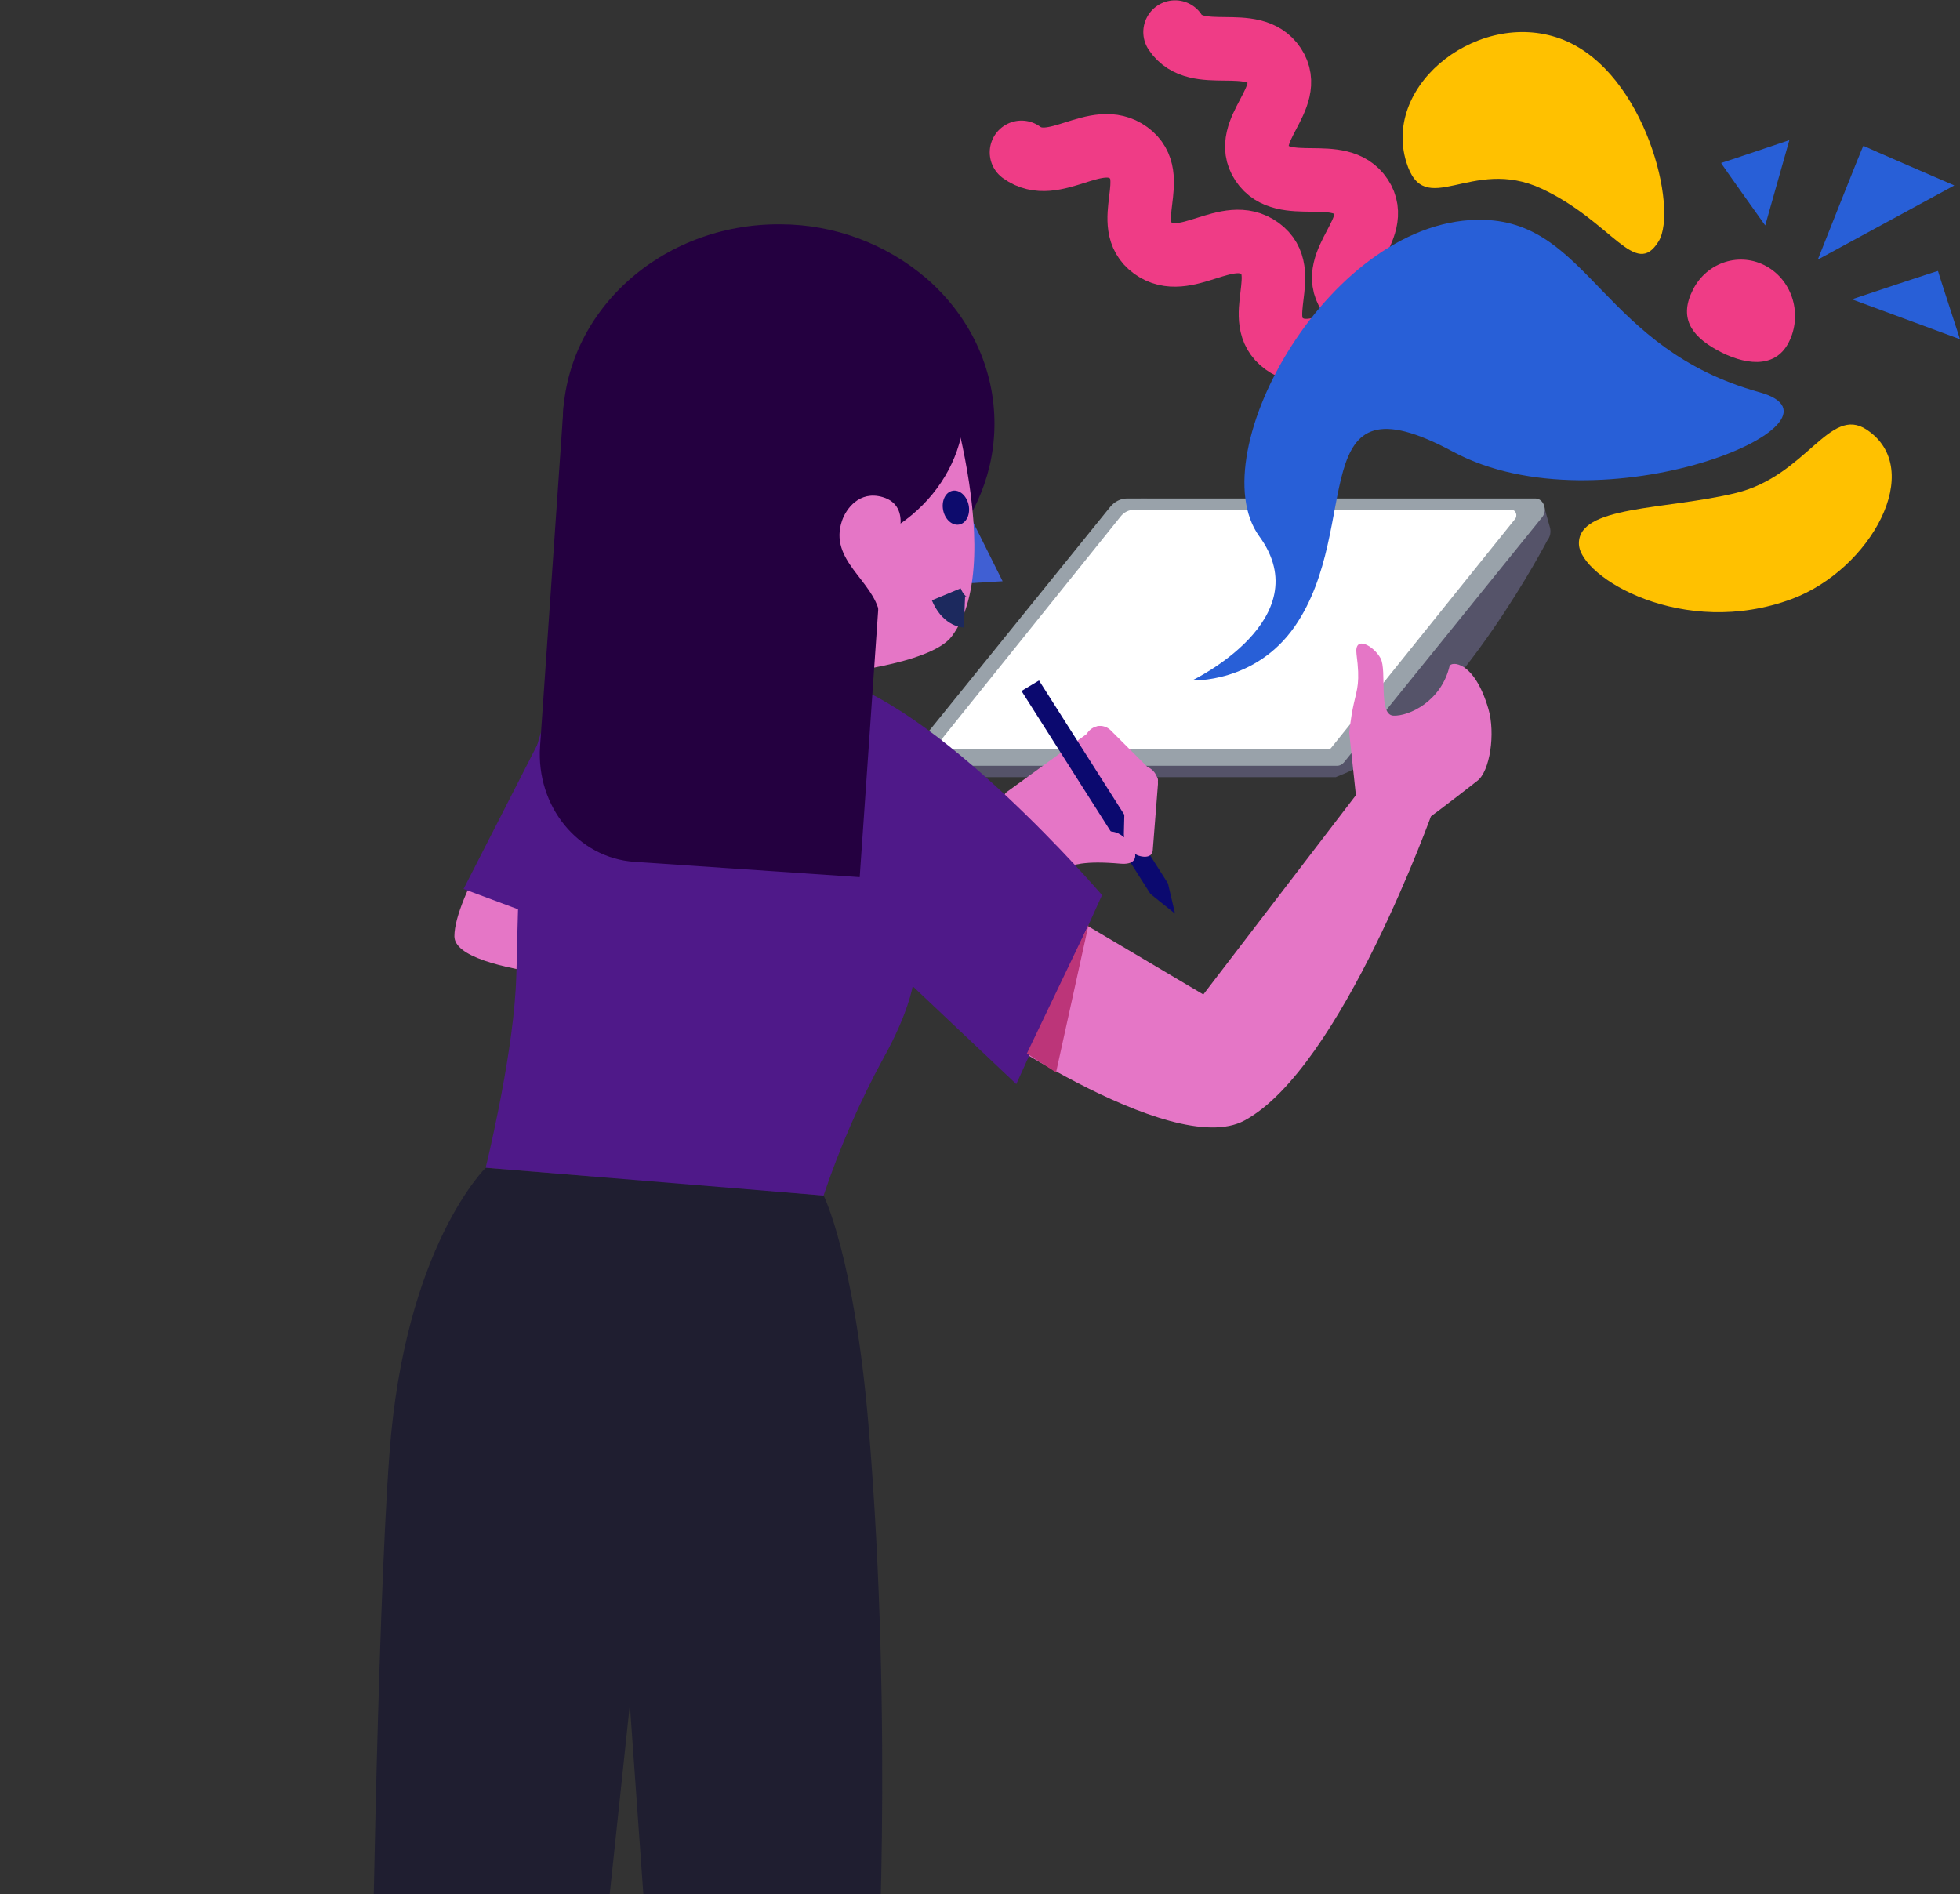 <svg width="179" height="173" viewBox="0 0 179 173" fill="none" xmlns="http://www.w3.org/2000/svg">
<rect x="0" y="0" width="179" height="173" fill="#333333" stroke="none"/>
<path fill-rule="evenodd" clip-rule="evenodd" d="M81.6 70.979C81.6 70.979 122.157 70.979 122.021 70.979C121.885 70.979 123.215 70.573 124.691 69.687C133.497 64.397 141.316 49.348 141.316 49.348C141.575 49.031 141.664 48.576 141.547 48.161L140.996 46.195L104.206 45.525L81.6 70.979Z" fill="#555369"/>
<path fill-rule="evenodd" clip-rule="evenodd" d="M84.291 69.941H122.111C122.351 69.941 122.58 69.826 122.744 69.623L140.841 47.238C141.364 46.59 140.971 45.526 140.209 45.526H102.935C102.347 45.526 101.784 45.81 101.38 46.309L83.658 68.23C83.135 68.877 83.528 69.941 84.291 69.941Z" fill="#99A2AA"/>
<path fill-rule="evenodd" clip-rule="evenodd" d="M86.563 68.383H121.447C121.485 68.383 121.522 68.364 121.548 68.332L138.367 47.4C138.62 47.084 138.43 46.565 138.06 46.565H103.538C103.086 46.565 102.654 46.784 102.344 47.17L86.166 67.304C85.838 67.712 86.085 68.383 86.563 68.383Z" fill="white"/>
<path fill-rule="evenodd" clip-rule="evenodd" d="M96.514 77.57L93.803 72.293L64.792 79.931L47.201 73.278C47.201 73.278 41.498 81.887 41.498 85.512C41.498 89.137 58.242 89.916 63.57 89.633C72.903 89.133 96.514 77.57 96.514 77.57Z" fill="#E576C6"/>
<path fill-rule="evenodd" clip-rule="evenodd" d="M42.334 81.194L57.774 86.941L62.926 68.701L50.804 64.628L42.334 81.194Z" fill="#4F1989"/>
<path fill-rule="evenodd" clip-rule="evenodd" d="M30.83 262.492L46.397 261.298L55 179.43L62.568 108.128L44.355 106.659C44.355 106.659 36.974 113.839 35.568 132.744C34.396 148.494 33.894 187.033 33.894 187.033L30.83 262.492Z" fill="#1F1E30"/>
<path fill-rule="evenodd" clip-rule="evenodd" d="M88.121 92.67C88.121 92.67 106.882 105.988 113.65 102.341C122.509 97.58 130.892 73.989 130.892 73.989L124.106 72.266L109.896 90.829L90.875 79.556L88.121 92.67Z" fill="#E576C6"/>
<path fill-rule="evenodd" clip-rule="evenodd" d="M55.274 261.578L70.75 262.848L80.004 184.471C80.004 184.471 81.668 157.945 79.302 129.993C77.997 114.73 75.22 109.192 75.22 109.192L54.073 107.328L58.999 176.43L55.274 261.578Z" fill="#1F1E30"/>
<path fill-rule="evenodd" clip-rule="evenodd" d="M93.998 75.478C92.644 73.416 91.068 72.909 92.022 72.278L100.127 66.396C101.081 65.766 102.678 68.559 103.091 69.552C103.718 71.058 104.738 75.275 103.849 76.119L98.194 78.082C97.24 78.712 95.352 77.54 93.998 75.478Z" fill="#E576C6"/>
<path fill-rule="evenodd" clip-rule="evenodd" d="M105.068 81.648L107.314 83.447L106.667 80.688L94.888 62.148L93.289 63.109L105.068 81.648Z" fill="#0B096F"/>
<path fill-rule="evenodd" clip-rule="evenodd" d="M87.574 78.22L93.053 79.796C93.053 79.796 94.417 79.916 96.313 79.441C98.209 78.965 98.947 78.592 102.328 78.882C104.684 79.084 103.521 76.819 102.122 76.112C100.722 75.405 95.247 76.699 95.343 74.915C95.44 73.131 88.188 74.272 87.574 78.22Z" fill="#E576C6"/>
<path fill-rule="evenodd" clip-rule="evenodd" d="M101.427 66.692C100.832 66.118 99.908 66.189 99.373 66.849C98.839 67.509 98.889 68.519 99.483 69.093L102.741 71.989L102.639 76.171C102.654 77.081 103.298 77.816 103.819 78.084C104.163 78.26 105.226 78.491 105.28 77.633L105.753 71.618C105.758 71.532 105.757 71.447 105.749 71.364C105.771 71.211 105.743 71.056 105.637 70.909C105.479 70.518 105.172 70.203 104.788 70.047L101.427 66.692Z" fill="#E576C6"/>
<path fill-rule="evenodd" clip-rule="evenodd" d="M100.645 81.754L92.814 99.015L83.351 90.073C83.351 90.073 82.953 92.576 80.685 96.633C78.498 100.651 76.667 104.853 75.213 109.191L44.353 106.649C44.353 106.649 46.695 97.184 47.097 90.331C47.55 82.623 46.421 62.705 55.176 59.716C62.746 57.131 64.811 59.781 75.347 61.837C85.27 63.779 100.645 81.754 100.645 81.754Z" fill="#4F1989"/>
<path fill-rule="evenodd" clip-rule="evenodd" d="M51.4 38.52C51.302 48.572 60.047 56.796 70.932 56.884C81.047 56.969 89.469 49.988 90.673 40.925C90.765 40.237 90.814 39.544 90.82 38.85C90.872 33.553 88.47 28.766 84.591 25.411C80.88 22.242 76.164 20.496 71.284 20.486C60.403 20.398 51.495 28.472 51.4 38.52Z" fill="#240040"/>
<path fill-rule="evenodd" clip-rule="evenodd" d="M88.06 46.059L91.564 53.088L87.93 53.3L88.06 46.059Z" fill="#405FD3"/>
<path fill-rule="evenodd" clip-rule="evenodd" d="M75.731 61.57C75.731 61.57 84.972 60.722 86.923 58.117C92.411 50.781 85.204 31.108 85.204 31.108L63.9 43.905C63.9 43.905 60.48 61.616 60.539 61.632L74.198 65.486L75.731 61.57Z" fill="#E576C6"/>
<path fill-rule="evenodd" clip-rule="evenodd" d="M86.135 46.604C85.961 45.753 86.341 44.956 86.983 44.825C87.626 44.693 88.288 45.277 88.462 46.128C88.636 46.979 88.256 47.776 87.614 47.907C86.971 48.038 86.309 47.455 86.135 46.604Z" fill="#0D0B6D"/>
<path fill-rule="evenodd" clip-rule="evenodd" d="M62.458 45.661C66.184 50.302 72.863 51.787 78.662 49.675C79.125 49.511 79.579 49.322 80.022 49.107C80.754 48.766 81.455 48.364 82.12 47.906C88.48 43.55 89.994 35.482 85.494 29.882C85.066 29.35 84.594 28.855 84.085 28.4C79.324 24.141 71.578 23.694 65.812 27.633C59.511 31.948 57.981 39.904 62.314 45.498C62.37 45.553 62.416 45.606 62.458 45.661Z" fill="#240040"/>
<path fill-rule="evenodd" clip-rule="evenodd" d="M57.938 78.713L78.513 80.11L81.365 38.898L51.487 36.865L49.323 68.149C48.942 73.645 52.802 78.364 57.938 78.713Z" fill="#240040"/>
<path fill-rule="evenodd" clip-rule="evenodd" d="M81.753 49.841C81.753 49.841 83.447 46.232 80.605 45.4C78.487 44.779 77.27 46.47 76.901 47.547C75.655 51.176 79.743 52.981 80.331 56.048" fill="#E576C6"/>
<path d="M88.082 55.889C88.082 55.889 87.07 55.85 86.418 54.283" stroke="#1C295E" stroke-width="2.85"/>
<path fill-rule="evenodd" clip-rule="evenodd" d="M93.78 96.219L99.418 84.443L96.444 97.95L93.78 96.219Z" fill="#BC3579"/>
<path fill-rule="evenodd" clip-rule="evenodd" d="M123.879 73.089L123.224 66.95C123.224 66.95 123.323 65.664 123.638 64.264C123.953 62.863 124.224 62.333 123.886 59.745C123.651 57.941 125.479 59.005 126.083 60.123C126.687 61.242 125.839 65.292 127.247 65.362C128.654 65.431 131.612 64.081 132.383 60.84C132.486 60.405 134.614 60.253 135.932 64.752C136.582 66.969 136.08 70.461 134.902 71.328C134.902 71.328 131.662 73.867 130.291 74.84C128.935 75.804 126.981 72.94 123.879 73.089Z" fill="#E576C6"/>
<path fill-rule="evenodd" clip-rule="evenodd" d="M151.476 22.041C153.285 19.097 150.277 6.704 142.832 3.664C135.386 0.623 126.195 7.555 128.436 14.816C130.106 20.227 134.34 14.215 140.794 17.233C147.249 20.251 149.336 25.524 151.476 22.041Z" fill="#FFC100"/>
<path d="M107.314 2.93C109.297 5.923 114.394 3.002 116.378 5.995C118.361 8.988 113.265 11.909 115.249 14.902C117.232 17.895 122.329 14.975 124.312 17.968C126.296 20.961 121.2 23.882 123.184 26.875C125.168 29.869 130.264 26.948 132.248 29.942" stroke="#EF3C86" stroke-width="5.8" stroke-linecap="round"/>
<path d="M93.288 13.915C96.285 16.098 100.076 11.771 103.073 13.954C106.07 16.138 102.279 20.466 105.276 22.649C108.274 24.833 112.065 20.506 115.062 22.689C118.06 24.873 114.268 29.201 117.266 31.385C120.264 33.569 124.055 29.241 127.053 31.425" stroke="#EF3C86" stroke-width="5.8" stroke-linecap="round"/>
<path fill-rule="evenodd" clip-rule="evenodd" d="M144.198 49.722C144.341 52.745 153.742 58.4 163.656 54.701C170.793 52.038 175.953 42.86 170.468 39.237C167.087 37.005 164.976 43.455 158.548 45.023C152.119 46.59 144.028 46.145 144.198 49.722Z" fill="#FFC100"/>
<path fill-rule="evenodd" clip-rule="evenodd" d="M161.311 24.313C158.899 22.978 155.903 23.93 154.62 26.439C153.336 28.948 154.376 30.623 156.788 31.959C159.2 33.294 162.071 33.784 163.355 31.275C164.638 28.765 163.723 25.648 161.311 24.313Z" fill="#EF3C86"/>
<path fill-rule="evenodd" clip-rule="evenodd" d="M163.416 12.799L161.211 20.591C161.211 20.591 157.136 14.886 157.183 14.887C157.229 14.889 163.416 12.799 163.416 12.799Z" fill="#285FD7"/>
<path fill-rule="evenodd" clip-rule="evenodd" d="M179 30.981L169.13 27.337C169.13 27.337 176.996 24.705 176.989 24.748C176.981 24.791 179 30.981 179 30.981Z" fill="#285FD7"/>
<path fill-rule="evenodd" clip-rule="evenodd" d="M178.48 16.937L166.013 23.709C166.013 23.709 170.139 13.273 170.178 13.319C170.217 13.366 178.48 16.937 178.48 16.937Z" fill="#285FD7"/>
<path fill-rule="evenodd" clip-rule="evenodd" d="M108.872 62.147C108.872 62.147 120.53 56.572 115.009 48.986C109.488 41.4 121.644 19.637 135.539 20.079C145.171 20.385 146.361 31.856 160.694 35.827C170.284 38.484 146.259 48.554 132.702 41.257C118.862 33.808 124.598 48.045 118.25 57.209C114.648 62.41 108.872 62.147 108.872 62.147Z" fill="#285FD7"/>
</svg>
